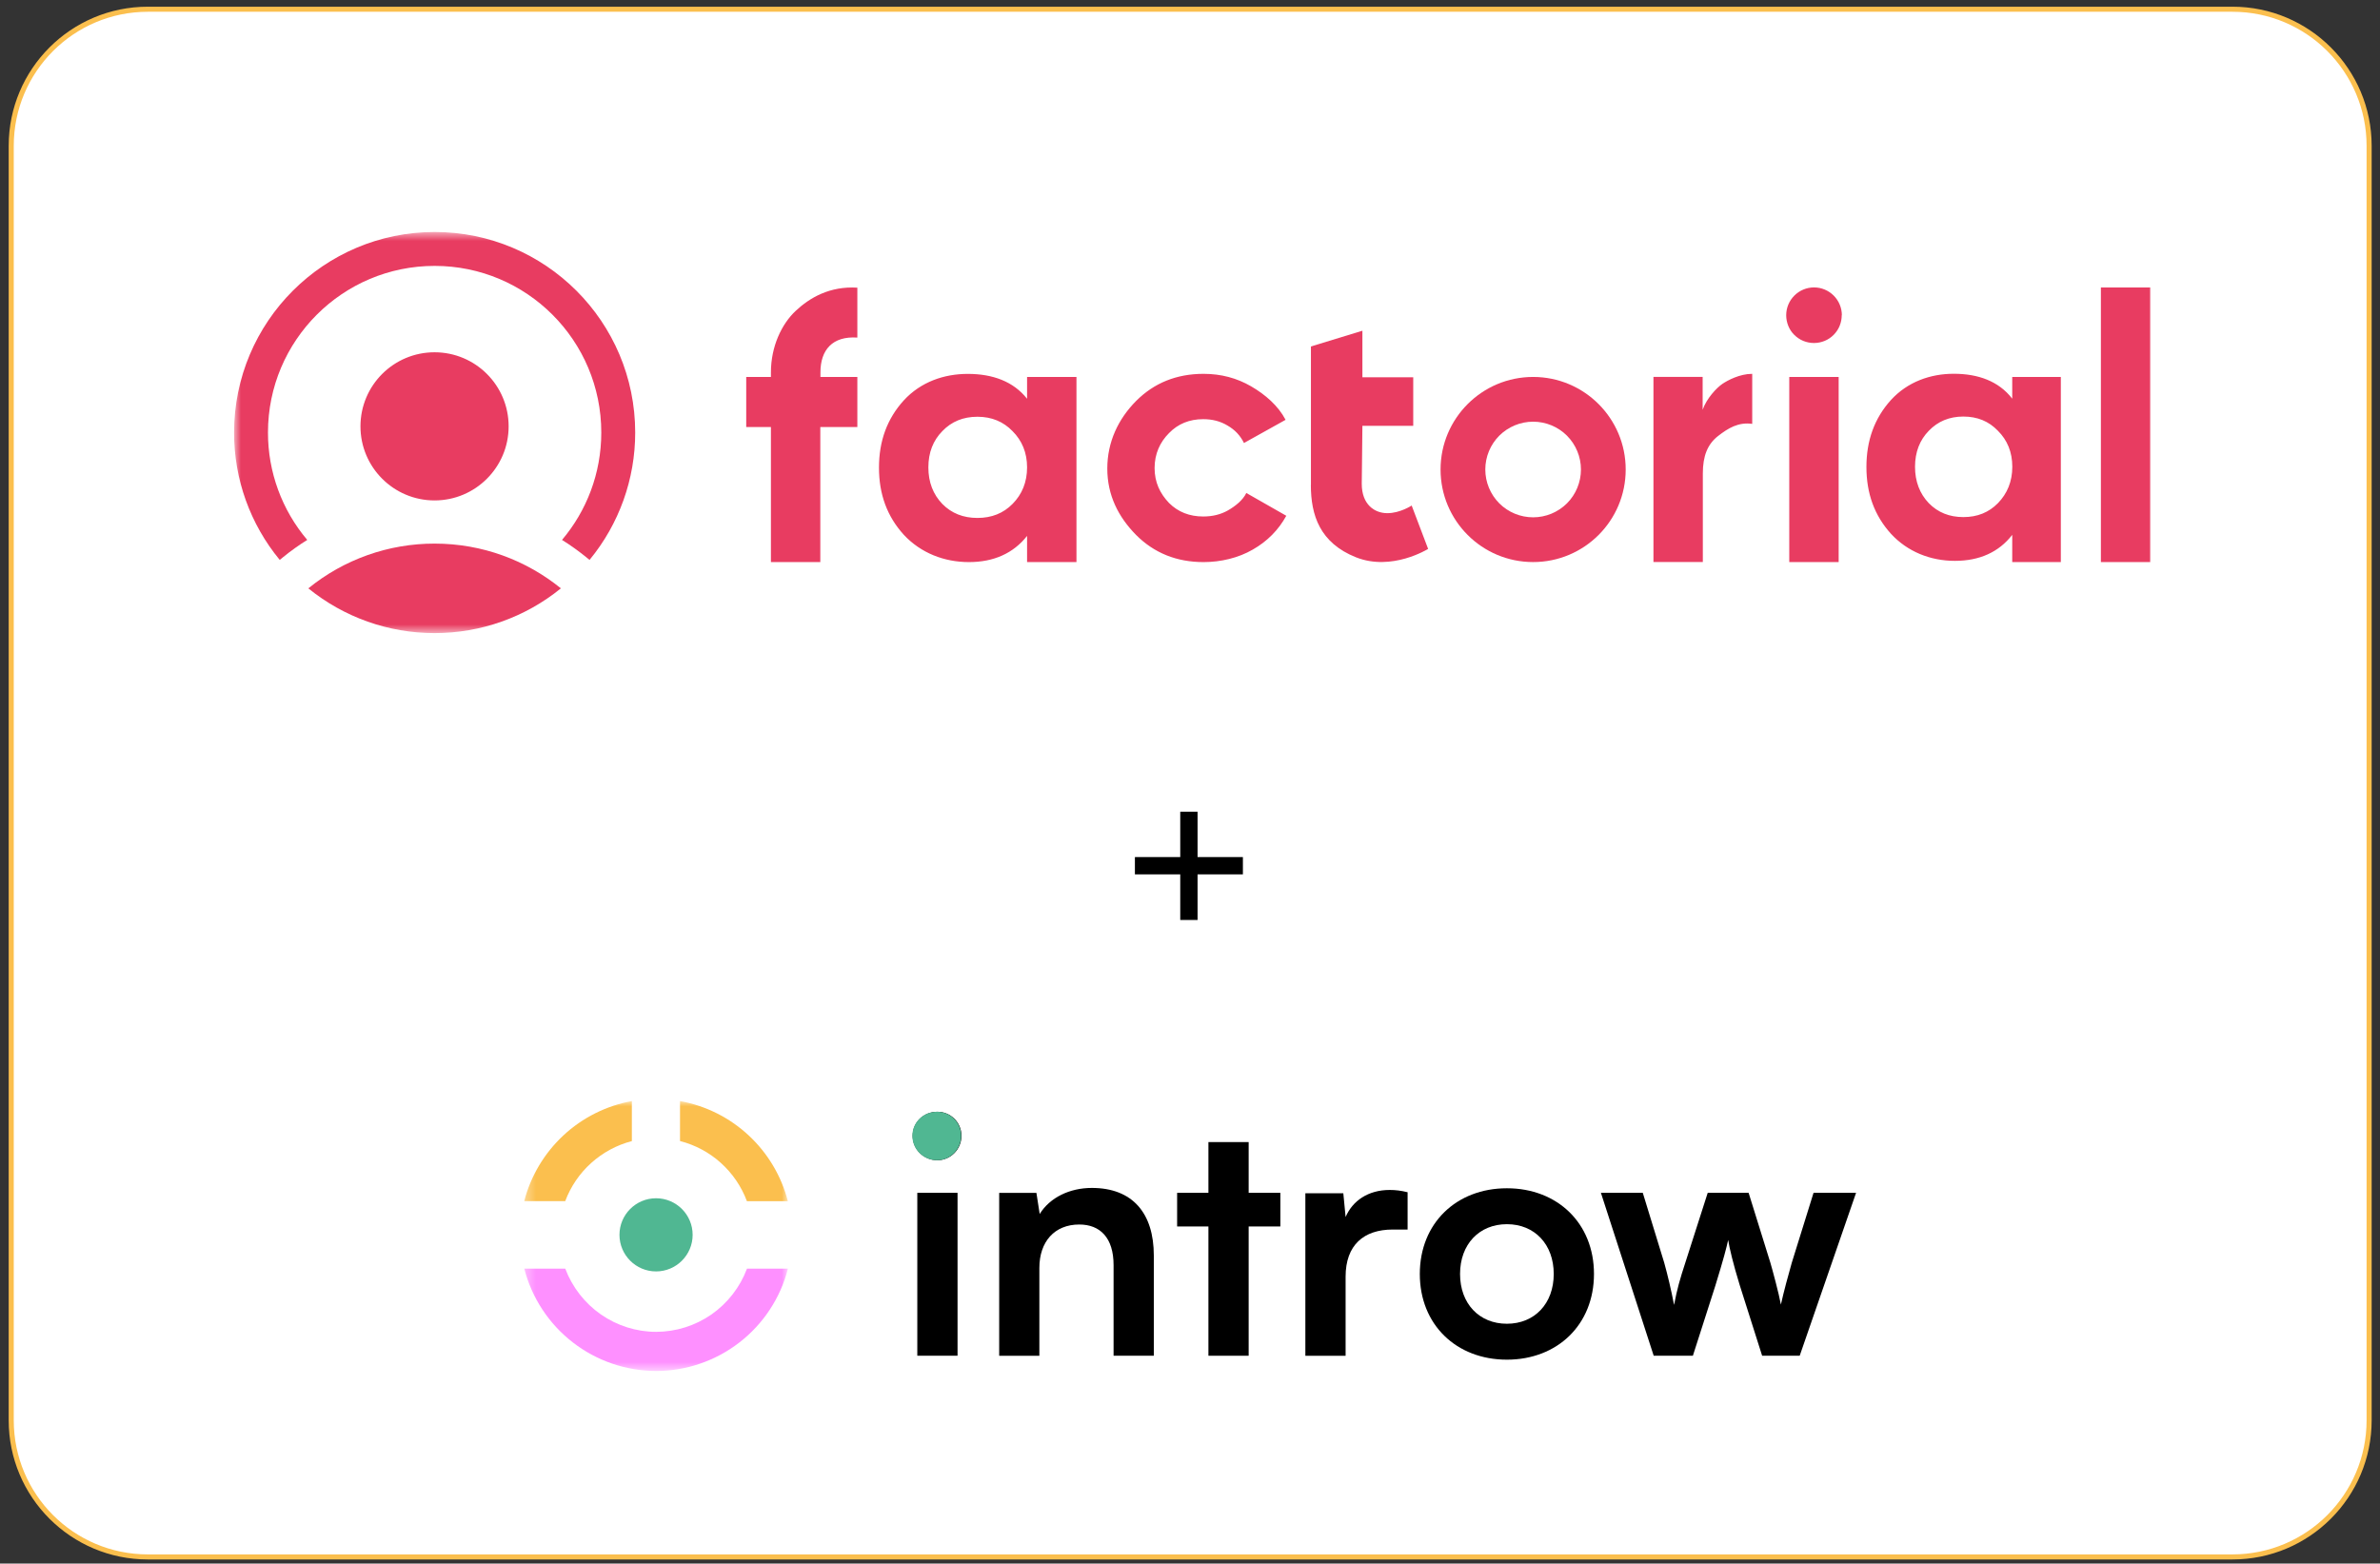 <svg width="242" height="159" viewBox="0 0 242 159" fill="none" xmlns="http://www.w3.org/2000/svg">
<rect x="0" y="0" width="242" height="159" fill="#333333" stroke="none"/>
<path d="M226.997 0.939H15.037C7.362 0.939 1.141 7.161 1.141 14.836V144.427C1.141 152.102 7.362 158.324 15.037 158.324H226.997C234.672 158.324 240.894 152.102 240.894 144.427V14.836C240.894 7.161 234.672 0.939 226.997 0.939Z" fill="white"/>
<path d="M226.997 0.939H15.037C7.362 0.939 1.141 7.161 1.141 14.836V144.427C1.141 152.102 7.362 158.324 15.037 158.324H226.997C234.672 158.324 240.894 152.102 240.894 144.427V14.836C240.894 7.161 234.672 0.939 226.997 0.939Z" stroke="#FBBF4E" stroke-width="0.515"/>
<path d="M115.398 87.155H120.008V82.545H121.769V87.155H126.379V88.915H121.769V93.552H120.008V88.915H115.398V87.155Z" fill="black"/>
<path d="M95.318 117.983C96.66 117.983 97.763 116.873 97.763 115.498C97.763 114.123 96.653 113.054 95.318 113.054C93.91 113.054 92.801 114.13 92.801 115.498C92.801 116.867 93.91 117.983 95.318 117.983ZM93.272 137.864H97.364V121.297H93.272V137.864Z" fill="black"/>
<path d="M105.683 137.865V128.944C105.683 126.26 107.224 124.52 109.742 124.52C111.854 124.52 113.229 125.862 113.229 128.645V137.865H117.321V127.675C117.321 123.384 115.175 120.8 111.017 120.8C108.772 120.8 106.759 121.77 105.716 123.45L105.384 121.305H101.598V137.871H105.689L105.683 137.865Z" fill="black"/>
<path d="M126.965 137.865V124.719H130.187V121.298H126.965V116.137H122.873V121.298H119.691V124.719H122.873V137.865H126.965Z" fill="black"/>
<path d="M143.126 121.238C142.455 121.072 141.884 121.006 141.313 121.006C139.101 121.006 137.527 122.115 136.822 123.756L136.59 121.345H132.73V137.871H136.822V129.827C136.822 126.605 138.669 125.031 141.618 125.031H143.126V121.245V121.238Z" fill="black"/>
<path d="M144.367 129.549C144.367 134.71 148.087 138.264 153.222 138.264C158.357 138.264 162.077 134.71 162.077 129.549C162.077 124.388 158.357 120.834 153.222 120.834C148.087 120.834 144.367 124.388 144.367 129.549ZM148.459 129.549C148.459 126.533 150.405 124.487 153.222 124.487C156.038 124.487 157.985 126.533 157.985 129.549C157.985 132.565 156.038 134.611 153.222 134.611C150.405 134.611 148.459 132.565 148.459 129.549Z" fill="black"/>
<path d="M168.142 137.863H172.134L174.413 130.755C175.25 128.038 175.555 126.862 175.721 126.092C175.854 126.929 176.226 128.503 176.897 130.689L179.175 137.863H182.995L188.727 121.296H184.403L182.191 128.404C181.892 129.44 181.354 131.419 181.082 132.661C180.883 131.552 180.212 129.074 180.012 128.404L177.8 121.296H173.642L171.364 128.404C170.826 130.044 170.527 131.087 170.221 132.695C169.922 131.154 169.583 129.712 169.218 128.404L167.039 121.296H162.781L168.149 137.863H168.142Z" fill="black"/>
<path d="M95.287 117.983C96.629 117.983 97.732 116.873 97.732 115.498C97.732 114.123 96.622 113.054 95.287 113.054C93.879 113.054 92.769 114.13 92.769 115.498C92.769 116.867 93.879 117.983 95.287 117.983Z" fill="#50B792"/>
<mask id="mask0_33120_50939" style="mask-type:luminance" maskUnits="userSpaceOnUse" x="53" y="111" width="28" height="29">
<path d="M80.112 111.958H53.309V139.412H80.112V111.958Z" fill="white"/>
</mask>
<g mask="url(#mask0_33120_50939)">
<path d="M57.474 129.011H53.309C54.079 131.987 55.806 134.617 58.238 136.504C60.662 138.384 63.645 139.407 66.72 139.413C69.789 139.413 72.772 138.384 75.196 136.504C77.621 134.624 79.355 131.987 80.118 129.011H75.953C75.249 130.891 73.987 132.518 72.34 133.667C70.686 134.816 68.726 135.428 66.72 135.434C64.707 135.434 62.748 134.81 61.101 133.667C59.453 132.518 58.191 130.897 57.48 129.017L57.474 129.011Z" fill="#FE90FF"/>
<path d="M66.708 129.29C68.761 129.29 70.428 127.622 70.428 125.57C70.428 123.517 68.761 121.85 66.708 121.85C64.656 121.85 62.988 123.517 62.988 125.57C62.988 127.622 64.656 129.29 66.708 129.29Z" fill="#50B792"/>
<path d="M53.307 122.141H57.472C58.03 120.653 58.934 119.325 60.116 118.262C61.298 117.199 62.713 116.435 64.248 116.037V111.965C61.644 112.443 59.226 113.652 57.286 115.459C55.347 117.266 53.965 119.584 53.301 122.148L53.307 122.141Z" fill="#FBBF4E"/>
<path d="M69.144 111.958V116.03C70.686 116.429 72.114 117.186 73.296 118.255C74.479 119.318 75.389 120.653 75.947 122.148H80.112C79.447 119.577 78.059 117.252 76.119 115.452C74.173 113.645 71.755 112.436 69.144 111.965V111.958Z" fill="#FBBF4E"/>
</g>
<mask id="mask1_33120_50939" style="mask-type:luminance" maskUnits="userSpaceOnUse" x="23" y="23" width="196" height="42">
<path d="M218.997 23.585H23.789V64.378H218.997V23.585Z" fill="white"/>
</mask>
<g mask="url(#mask1_33120_50939)">
<path d="M57.032 59.829C53.405 62.778 48.868 64.385 44.192 64.379C39.515 64.385 34.978 62.778 31.352 59.829C34.978 56.879 39.515 55.272 44.192 55.278C49.061 55.278 53.525 56.986 57.032 59.829Z" fill="#E83C61"/>
<path fill-rule="evenodd" clip-rule="evenodd" d="M31.241 54.905C28.657 51.85 27.242 47.984 27.248 43.985C27.248 34.625 34.834 27.039 44.194 27.039C53.553 27.039 61.139 34.625 61.139 43.985C61.139 48.15 59.638 51.956 57.147 54.905C58.004 55.437 58.821 56.028 59.605 56.659L59.944 56.938C62.953 53.291 64.593 48.708 64.587 43.985C64.587 32.719 55.453 23.592 44.194 23.592C32.934 23.592 23.801 32.725 23.801 43.985C23.794 48.714 25.435 53.291 28.444 56.938L28.783 56.659C29.567 56.021 30.384 55.437 31.241 54.905Z" fill="#E83C61"/>
<path d="M51.718 43.355C51.718 47.514 48.343 50.888 44.185 50.888C40.027 50.888 36.652 47.514 36.652 43.355C36.652 39.197 40.02 35.823 44.185 35.823C48.35 35.823 51.718 39.197 51.718 43.355ZM218.641 57.159H213.619V29.233H218.641V57.159ZM204.605 40.546V38.334H209.547V57.159H204.605V54.389C203.237 56.156 201.264 57.033 198.779 57.033C196.295 57.033 193.97 56.116 192.27 54.276C190.589 52.416 189.779 50.171 189.779 47.487C189.779 44.804 190.589 42.538 192.27 40.678C193.97 38.819 196.295 38.008 198.66 38.008C201.144 38.008 203.23 38.765 204.598 40.532L204.605 40.546ZM196.122 51.167C197.046 52.111 198.215 52.582 199.636 52.582C201.058 52.582 202.227 52.111 203.15 51.167C204.094 50.197 204.612 48.968 204.612 47.467C204.612 45.966 204.1 44.75 203.15 43.807C202.227 42.837 201.058 42.359 199.636 42.359C198.215 42.359 197.046 42.844 196.122 43.807C195.199 44.75 194.721 45.973 194.721 47.467C194.721 48.962 195.199 50.197 196.122 51.167ZM173.126 38.334V41.668C173.531 40.506 174.554 39.43 175.132 39.038C175.663 38.679 176.892 38.015 178.167 38.015V43.103C176.753 42.904 175.723 43.541 174.7 44.332C173.617 45.176 173.145 46.371 173.145 48.151V57.152H168.124V38.327H173.126V38.334ZM122.382 57.159C119.646 57.159 117.361 56.242 115.521 54.402C113.707 52.562 112.591 50.357 112.591 47.647C112.591 44.936 113.707 42.605 115.521 40.772C117.361 38.932 119.646 38.015 122.382 38.015C124.149 38.015 125.757 38.44 127.211 39.284C128.666 40.127 129.968 41.263 130.719 42.691L126.488 45.049C126.122 44.299 125.571 43.708 124.82 43.276C124.096 42.837 123.273 42.625 122.349 42.625C120.948 42.625 119.785 43.096 118.868 44.04C117.952 44.956 117.4 46.145 117.4 47.594C117.4 49.042 117.945 50.178 118.868 51.147C119.785 52.064 120.948 52.522 122.349 52.522C123.292 52.522 124.129 52.316 124.853 51.905C125.604 51.473 126.368 50.875 126.727 50.131L130.792 52.449C129.995 53.897 128.859 55.047 127.378 55.89C125.923 56.734 124.123 57.159 122.382 57.159ZM104.434 40.559V38.334H109.456V57.159H104.434V54.495C103.039 56.269 101.039 57.159 98.522 57.159C96.004 57.159 93.633 56.236 91.906 54.389C90.199 52.516 89.375 50.257 89.375 47.554C89.375 44.85 90.199 42.578 91.906 40.705C93.633 38.832 95.998 38.021 98.402 38.021C100.927 38.021 103.046 38.785 104.441 40.559H104.434ZM95.818 51.247C96.755 52.197 97.944 52.669 99.385 52.669C100.827 52.669 102.016 52.197 102.953 51.247C103.916 50.277 104.434 49.035 104.434 47.527C104.434 46.019 103.909 44.79 102.953 43.84C102.016 42.871 100.827 42.379 99.385 42.379C97.944 42.379 96.755 42.864 95.818 43.84C94.882 44.79 94.397 46.019 94.397 47.527C94.397 49.035 94.882 50.277 95.818 51.247ZM87.176 29.253V34.328C84.632 34.156 83.423 35.597 83.423 37.862V38.334H87.176V43.422H83.41V57.159H78.388V43.422H75.877V38.334H78.388V37.862C78.388 35.225 79.484 32.947 80.899 31.618C82.34 30.263 84.386 29.081 87.17 29.253H87.176ZM186.956 57.159H181.934V38.334H186.956V57.159ZM187.268 32.056C187.268 32.428 187.195 32.794 187.055 33.139C186.916 33.485 186.703 33.79 186.444 34.056C186.185 34.315 185.873 34.527 185.527 34.667C185.182 34.806 184.817 34.88 184.445 34.88C184.073 34.88 183.707 34.806 183.362 34.667C183.016 34.527 182.711 34.315 182.445 34.056C182.18 33.797 181.974 33.485 181.834 33.139C181.695 32.794 181.622 32.428 181.622 32.056C181.622 31.306 181.92 30.588 182.452 30.057C182.983 29.526 183.701 29.227 184.451 29.227C185.202 29.227 185.919 29.526 186.451 30.057C186.982 30.588 187.281 31.306 187.281 32.056H187.268Z" fill="#E83C61"/>
<path fill-rule="evenodd" clip-rule="evenodd" d="M155.889 57.156C161.091 57.156 165.302 52.945 165.302 47.744C165.302 42.543 161.084 38.331 155.889 38.331C150.695 38.331 146.477 42.543 146.477 47.744C146.477 52.945 150.688 57.156 155.889 57.156ZM155.889 52.606C157.178 52.606 158.413 52.095 159.33 51.185C160.24 50.275 160.752 49.032 160.752 47.744C160.752 46.455 160.24 45.219 159.33 44.303C158.42 43.393 157.178 42.881 155.889 42.881C154.601 42.881 153.365 43.393 152.448 44.303C151.538 45.213 151.027 46.455 151.027 47.744C151.027 49.032 151.538 50.268 152.448 51.185C153.358 52.095 154.601 52.606 155.889 52.606Z" fill="#E83C61"/>
<path d="M133.296 49.321V35.232L138.53 33.631V38.367H143.698V43.302H138.53C138.53 45.016 138.464 47.859 138.464 49.194C138.464 51.313 139.766 52.184 141.068 52.184C142.37 52.184 143.539 51.407 143.539 51.407L145.213 55.817C145.213 55.817 141.526 58.129 137.866 56.667C134.199 55.2 133.289 52.39 133.289 49.314L133.296 49.321Z" fill="#E83C61"/>
</g>
</svg>
